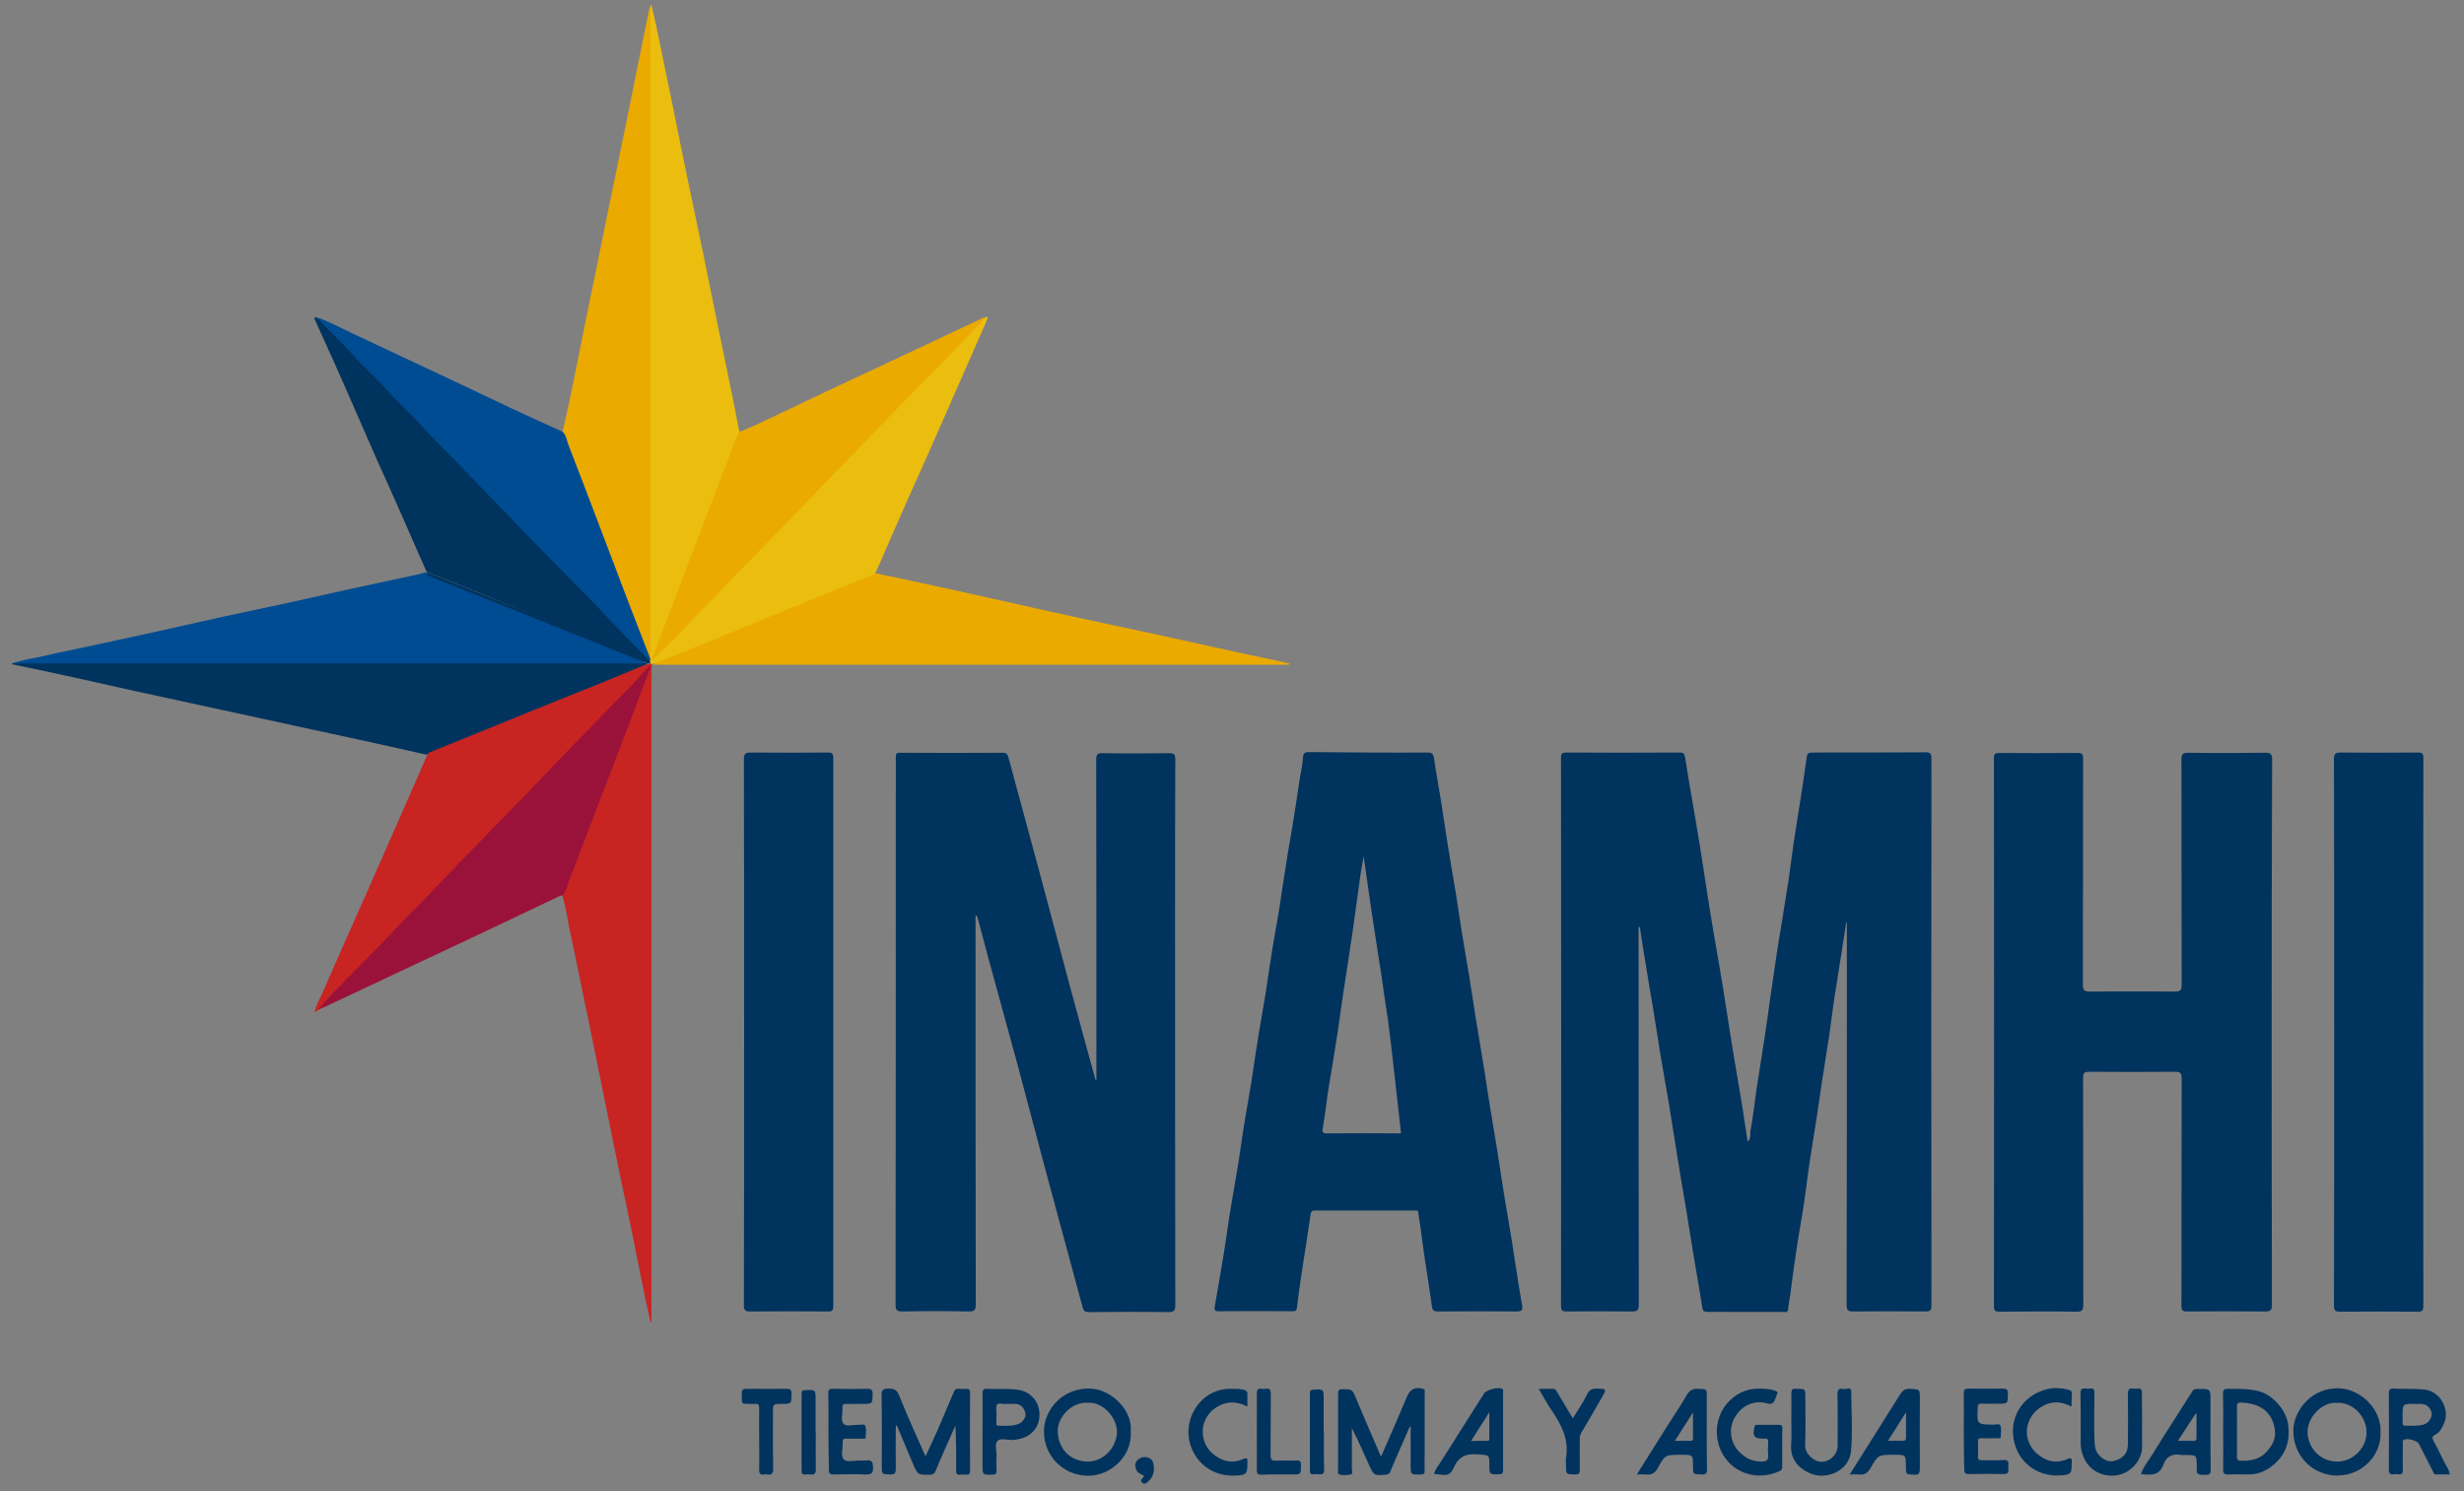 <?xml version="1.0" encoding="UTF-8"?>
<!-- Generator: Adobe Illustrator 25.0.0, SVG Export Plug-In . SVG Version: 6.00 Build 0)  -->
<svg xmlns="http://www.w3.org/2000/svg" xmlns:xlink="http://www.w3.org/1999/xlink" version="1.1" id="Capa_1" x="0px" y="0px" viewBox="0 0 1127.5 682.4" style="enable-background:new 0 0 1127.5 682.4;" xml:space="preserve">
<rect x="0" y="0" width="1127.5" height="682.4" fill="#808080" stroke="none"/>
<style type="text/css">
	.st0{fill:#009FB5;}
	.st1{clip-path:url(#SVGID_2_);fill:#00335D;}
	.st2{clip-path:url(#SVGID_2_);fill:#EABD0F;}
	.st3{clip-path:url(#SVGID_2_);fill:#C72422;}
	.st4{clip-path:url(#SVGID_2_);fill:#EAAA00;}
	.st5{clip-path:url(#SVGID_2_);fill:#004C93;}
	.st6{clip-path:url(#SVGID_2_);fill:#9A123A;}
	.st7{clip-path:url(#SVGID_2_);fill:#FFFFFF;}
	.st8{clip-path:url(#SVGID_4_);fill:#FFFFFF;}
	.st9{clip-path:url(#SVGID_4_);fill:#EABD0F;}
	.st10{clip-path:url(#SVGID_4_);fill:#C72422;}
	.st11{clip-path:url(#SVGID_4_);fill:#EAAA00;}
	.st12{clip-path:url(#SVGID_4_);fill:#00335D;}
	.st13{clip-path:url(#SVGID_4_);fill:#004C93;}
	.st14{clip-path:url(#SVGID_4_);fill:#9A123A;}
</style>
<g>
	<defs>
		<rect id="SVGID_1_" x="-145.3" y="-135.8" width="1479.8" height="867.2"></rect>
	</defs>
	<clipPath id="SVGID_2_">
		<use xlink:href="#SVGID_1_" style="overflow:visible;"></use>
	</clipPath>
	<path class="st1" d="M749.8,424.3v2.9c0,56.6,0,113.3,0.1,169.9c0,2.6-0.7,3.1-3.2,3.1c-10-0.1-20-0.1-29.9,0c-2,0-2.5-0.5-2.5-2.5   c0.1-83.6,0.1-167.3,0-250.9c0-2.1,0.7-2.4,2.5-2.4c17.2,0.1,34.4,0.1,51.6,0c1.8,0,2.3,0.2,2.7,2.3c1.9,12.4,4.2,24.7,6.2,37.1   c1.9,11.4,3.5,22.9,5.4,34.4c1.8,11.3,3.9,22.5,5.7,33.7c1.5,9.1,2.8,18.3,4.3,27.4c1.5,9.1,3.1,18.2,4.6,27.4   c0.8,5.2,1.6,10.4,2.4,15.8c1.7-1.4,1-3.4,1.3-5c1.2-6.4,1.9-12.9,2.8-19.3c1.1-7.4,2.4-14.8,3.5-22.3c1-6.5,1.9-13,2.8-19.5   c0.9-6.2,1.8-12.3,2.7-18.5c0.8-5.4,1.7-10.8,2.6-16.1c1-6.5,2.1-13,3.1-19.5c0.8-5.4,1.4-10.8,2.2-16.2c1.1-7.4,2.4-14.9,3.5-22.3   c0.8-5.2,1.6-10.5,2.3-15.7c0.5-3.7,0.4-3.7,4-3.7c16.9,0,33.7,0,50.6-0.1c2.2,0,2.7,0.6,2.7,2.8c-0.1,83.5-0.1,166.9,0,250.4   c0,2.3-0.7,2.7-2.8,2.7c-11-0.1-22.1-0.1-33.1,0c-2.4,0-2.9-0.7-2.9-2.9c0.1-57.4,0.1-114.7,0.1-172v-3.1c-0.1,0-0.2,0-0.3,0   c-0.8,5.2-1.6,10.3-2.4,15.5c-1,6.5-2.1,13-3.1,19.5c-0.8,5.4-1.4,10.8-2.2,16.2c-1.1,7.4-2.4,14.9-3.5,22.3   c-0.8,5.2-1.5,10.5-2.3,15.7c-1,6.5-2.1,13-3.1,19.5c-1,6.5-1.7,13.1-2.7,19.6c-1.1,7.4-2.5,14.8-3.6,22.3c-1,6.5-1.8,13-2.7,19.6   c-0.3,2.3-0.8,4.6-1,6.9c-0.2,1.7-1.4,1.1-2.2,1.1c-7.9,0-15.7,0-23.6,0c-3.7,0-7.4-0.1-11.1,0c-1.6,0-2.2-0.5-2.4-2.2   c-1.2-8-2.7-16-4-24c-1.1-6.8-2.2-13.7-3.3-20.5c-1.4-8.2-2.8-16.4-4.1-24.6c-1.3-7.9-2.5-15.9-3.8-23.8   c-1.3-7.9-2.8-15.8-4.1-23.8c-1.1-6.9-2.2-13.8-3.3-20.8c-1.2-7-2.4-14-3.5-21c-0.9-5.1-1.6-10.2-2.4-15.3   C750.1,424.2,750,424.2,749.8,424.3"></path>
	<path class="st1" d="M446.4,418.9v2.8c0,58.4,0,116.8,0.1,175.2c0,2.7-0.6,3.3-3.3,3.3c-10.1-0.2-20.1-0.2-30.2,0   c-2.5,0-3.2-0.5-3.2-3.1c0.1-77.3,0.1-154.6,0.1-231.8c0-6.3,0.1-12.5,0-18.8c0-1.7,0.5-2.1,2.1-2c15.6,0.1,31.2,0.1,46.9,0   c1.5,0,2.1,0.6,2.5,2c4.5,16.7,9.1,33.4,13.6,50.2c4.7,17.5,9.3,35,14,52.5c3.9,14.6,8,29.3,12,43.9c0.1,0.5,0.2,1,0.7,1.5v-2.6   c0-48.1,0-96.2-0.1-144.2c0-2.6,0.6-3.2,3.2-3.1c10.1,0.2,20.1,0.1,30.2,0c2.2,0,2.8,0.5,2.8,2.7c-0.1,23.7-0.1,47.5-0.1,71.2   c0,59.5,0,119.1,0.1,178.6c0,2.7-0.7,3.3-3.3,3.3c-12.1-0.2-24.2-0.1-36.3,0c-1.8,0-2.4-0.7-2.8-2.2c-5.6-20.7-11.2-41.4-16.8-62.1   c-4.5-16.8-8.9-33.7-13.4-50.5c-4.3-15.8-8.7-31.6-13-47.4c-1.5-5.7-3-11.3-4.5-17c-0.2-0.7-0.5-1.4-0.7-2.1   C446.6,418.9,446.5,418.9,446.4,418.9"></path>
	<path class="st1" d="M1039.5,472.5c0,41.5,0,83.1,0.1,124.7c0,2.5-0.7,3-3.1,3c-11.9-0.1-23.8-0.1-35.7,0c-2.1,0-2.6-0.5-2.6-2.6   c0.1-34.7,0-69.3,0.1-104c0-2.3-0.5-3.1-3-3.1c-13.1,0.1-26.3,0.1-39.4,0c-2.3,0-2.7,0.7-2.7,2.8c0.1,34.6,0,69.2,0.1,103.8   c0,2.6-0.6,3.2-3.2,3.2c-11.7-0.2-23.5-0.1-35.2,0c-1.9,0-2.5-0.4-2.5-2.4c0.1-83.6,0.1-167.3,0-250.9c0-2.1,0.6-2.4,2.5-2.4   c11.9,0.1,23.8,0.1,35.7,0c2.1,0,2.6,0.5,2.6,2.6c-0.1,34.5,0,69-0.1,103.5c0,2.3,0.5,3.1,3,3.1c13.1-0.1,26.1-0.1,39.2,0   c2.5,0,3-0.8,3-3.1c-0.1-34.3,0-68.6-0.1-103c0-2.6,0.6-3.2,3.2-3.2c11.7,0.2,23.5,0.1,35.2,0c2.3,0,3.1,0.5,3.1,3   C1039.5,389.1,1039.5,430.8,1039.5,472.5"></path>
	<path class="st2" d="M297.6,3.5c0-0.4,0-0.7,0.1-1.1c0.1,0,0.3-0.1,0.4-0.1c0.7,3.2,1.5,6.4,2.2,9.6c2.6,12.6,5.2,25.2,7.8,37.8   c2.2,10.9,4.3,21.7,6.6,32.5c2.2,10.7,4.5,21.3,6.7,32c2.2,10.8,4.4,21.7,6.6,32.5c2.2,10.7,4.4,21.3,6.6,32   c1.2,5.8,2.3,11.5,3.4,17.3c0.1,0.6,0.3,1.2,0.6,1.7c0,2.5-1.4,4.5-2.2,6.7c-12.2,32-24.4,64.1-36.7,96.1   c9.8-9.4,19-19.4,28.5-29.1c10.9-11.1,21.7-22.4,32.6-33.6c10.5-10.9,21.1-21.8,31.6-32.7c10.8-11.2,21.7-22.2,32.3-33.5   c7.4-7.7,15.1-15.1,22.2-23.1c1.1-1.3,2.4-2.3,3.9-3.2c1.5-0.9,1.2,0.1,0.9,0.9c-1.1,2.7-2.3,5.4-3.5,8.1   c-6.4,14.6-12.8,29.2-19.2,43.7c-4.3,9.8-8.7,19.6-13.1,29.4c-4.9,11.1-9.8,22.2-14.6,33.3c-0.2,0.5-0.4,0.9-0.7,1.4   c0,1.7-1.6,1.7-2.6,2.1c-12.3,5.1-24.7,10-37,15c-18.5,7.6-37.1,15-55.6,22.6c-2.1,0.9-4.3,1.6-6.5,2c-0.1,0.1-0.3,0.1-0.5,0.1   c-0.4,0-0.7-0.3-0.9-0.6c-0.1-0.2-0.2-0.5-0.3-0.8c-0.1-0.3-0.1-0.6-0.1-0.9c0-0.5,0-0.9,0-1.4c-0.3-96-0.1-192.1-0.1-288.1   C296.7,9.4,297.1,6.4,297.6,3.5"></path>
	<path class="st3" d="M297.5,303.6c0.2,0.2,0.4,0.4,0.7,0.6c0,1.1-0.1,2.1-0.1,3.2c0,98.3,0,196.5,0,294.8v2.9   c-0.1,0-0.3,0.1-0.4,0.1c-0.7-3.3-1.5-6.6-2.2-9.9c-1.9-9.1-3.7-18.2-5.5-27.3c-2-9.9-4.1-19.8-6.2-29.7c-1.9-9-3.7-18-5.5-27   c-2-10-4.1-20-6.1-30c-1.8-9.1-3.7-18.2-5.6-27.2c-2-9.8-4-19.7-6.1-29.5c-1-4.8-1.6-9.8-3.1-14.5c0.1-2.3,1.3-4.2,2.1-6.2   c11.2-29.2,22.3-58.5,33.5-87.7c1.2-3.1,2.3-6.3,3.5-9.4c-5.8,7.1-13,12.8-18.9,19.7c-0.4,0.5-0.8,0.9-1.2,1.4   c-9.4,9.1-18.2,18.7-27.4,28c-11.1,11.3-22.1,22.8-33.1,34.2c-9.5,9.9-19.1,19.8-28.7,29.7c-11.8,12.2-23.4,24.4-35.4,36.4   c-2,2.1-3.7,4.5-6.2,6.1c-0.5,0.3-1,0.6-1.7,1c0.8-3.5,2.5-6.3,3.8-9.3c6.2-14.2,12.5-28.3,18.8-42.5c6-13.5,11.9-27.1,17.9-40.6   c3.7-8.4,7.3-16.8,11-25.1c0.1-1.9,1.8-2,3-2.4c13.8-5.6,27.6-11.2,41.4-16.8c18.3-7.4,36.6-14.8,54.9-22.3   c0.6-0.2,1.2-0.4,1.8-0.6C296.8,303.3,297.2,303.3,297.5,303.6"></path>
	<path class="st1" d="M340.5,472.1c0-41.5,0-83.1-0.1-124.6c0-2.6,0.7-3.1,3.2-3.1c11.7,0.1,23.5,0.1,35.2,0c2,0,2.5,0.5,2.5,2.5   c0,83.6,0,167.3,0,250.9c0,2-0.6,2.5-2.5,2.4c-11.8-0.1-23.7-0.1-35.5,0c-2.3,0-2.9-0.5-2.9-2.9   C340.5,555.6,340.5,513.9,340.5,472.1"></path>
	<path class="st1" d="M1068.1,472.1c0-41.5,0-83.1-0.1-124.6c0-2.6,0.7-3.1,3.2-3.1c11.7,0.1,23.5,0.1,35.2,0c2,0,2.5,0.5,2.5,2.5   c-0.1,83.6-0.1,167.3,0,250.9c0,2-0.6,2.5-2.5,2.5c-11.8-0.1-23.7-0.1-35.5,0c-2.3,0-2.9-0.5-2.9-2.9   C1068.1,555.6,1068.1,513.9,1068.1,472.1"></path>
	<path class="st4" d="M298.7,304.1c13.2-5.4,26.4-10.8,39.7-16.2c17.9-7.3,35.9-14.6,53.9-22c2.7-1.1,5.7-1.8,8.1-3.6   c6,1.2,12,2.5,17.9,3.8c11.3,2.4,22.6,4.9,33.8,7.4c17.5,3.9,34.9,7.9,52.5,11.6c17,3.6,34,7.3,51,11.1c10.7,2.4,21.4,4.6,32.1,6.9   c0.8,0.2,1.6,0.4,2.5,0.7c-0.6,0.7-1.3,0.4-1.9,0.4c-95.8,0-191.6,0-287.5,0C300.1,304.2,299.4,304.1,298.7,304.1"></path>
	<path class="st1" d="M296.5,303.7c-17.3,7.3-34.7,14.2-52.1,21.2c-16,6.5-32,13.1-48,19.5c-0.4,0.2-0.8,0.7-1.1,1   c-7.9-1.8-15.8-3.5-23.8-5.3c-6.9-1.5-13.7-3-20.6-4.5c-10.3-2.2-20.6-4.4-30.9-6.7c-7.5-1.6-15-3.3-22.6-4.9   c-12-2.6-23.9-5.2-35.9-7.8c-9.1-2-18.2-4.1-27.3-6.1c-9.5-2.1-19.1-4.1-28.6-6.1c-0.1,0-0.2-0.1-0.2-0.1c0-0.1,0.1-0.2,0.2-0.3   c3.3-0.6,6.6-0.9,10-0.9c91.3,0,182.6,0,273.9,0c2,0,4,0,6.1,0.3C296,303.3,296.3,303.5,296.5,303.7"></path>
	<path class="st5" d="M296,303.6c-0.8,0-1.6,0-2.4,0H5.7c5-1.8,10.2-2.4,15.4-3.6c7.7-1.8,15.4-3.3,23.1-5   c10.4-2.2,20.8-4.5,31.2-6.8c9.1-2,18.2-4.1,27.3-6.1c10.3-2.2,20.6-4.4,30.9-6.6c8.2-1.8,16.4-3.7,24.6-5.5   c11.1-2.4,22.3-4.8,33.4-7.2c1.2-0.3,2.5-0.7,3.7-1c0.1,0,0.3,0,0.4,0c25.1,10.3,50.3,20.4,75.5,30.7c7.6,3.1,15.3,5.9,22.8,9.3   C294.9,302.2,296,302.3,296,303.6"></path>
	<path class="st4" d="M297.6,3.5c0,99.4,0,198.8,0,298.1c-1.3-0.1-1.3-1.3-1.6-2.1c-9.9-25.8-19.7-51.7-29.6-77.5   c-2.5-6.7-5.1-13.3-7.6-20c-0.5-1.4-1.3-2.7-1.4-4.3c1.1-4.8,2.2-9.5,3.2-14.3c2.1-10,4.1-20.1,6.1-30.1c2-10,4-19.9,6.1-29.9   c2-9.7,3.9-19.4,5.9-29.1c2.1-10,4.2-20,6.2-30.1c2.1-10,4.1-20.1,6.1-30.1c2-10,4.1-20.1,6.1-30.1C297.2,3.8,297.4,3.6,297.6,3.5"></path>
	<path class="st1" d="M297.5,302.6c0,0.2,0,0.4,0,0.6c-2.8,0-4.9-1.7-7.3-2.6c-17.6-7-35.1-14.2-52.6-21.3   c-13.4-5.4-26.8-10.9-40.2-16.3c-0.7-0.3-1.4-0.7-2.1-1.2l0,0.1c-4.6-10.5-9.3-21.1-13.9-31.6c-2.9-6.6-5.9-13.1-8.8-19.6   c-5-11.4-10-22.9-15-34.3c-3.5-8-7.2-16.1-10.8-24.1c-0.9-2-1.8-3.9-2.6-5.8c-0.3-0.7-0.8-1.7,0.8-1.1c5.4,4.4,10.2,9.5,14.9,14.6   c0.5,0.5,0.9,1.1,1.4,1.6c9.2,8.9,17.8,18.3,26.8,27.4c11.9,12.1,23.7,24.4,35.5,36.6c4.8,5,9.7,9.8,14.4,14.8   c11.3,12,22.9,23.7,34.3,35.5c4.9,5.1,10,9.9,14.7,15.2C290.5,294.9,294.5,298.3,297.5,302.6"></path>
	<path class="st6" d="M145.6,462c2.1-2.4,4.1-4.8,6.3-7.1c9.7-9.9,19.5-19.6,29-29.7c5.1-5.5,10.5-10.6,15.7-16.1   c10.5-11.2,21.4-22.1,32.1-33.3c5.2-5.4,10.6-10.6,15.7-16.1c10.5-11.2,21.3-22,31.9-33.1c5.2-5.5,10.7-10.7,15.9-16.3   c1.7-1.8,3.1-4,5.9-5.9c-1.8,4.8-3.4,9-5,13.1c-5,13.2-10,26.4-15.1,39.6c-5.8,15.2-11.6,30.3-17.4,45.5c-0.9,2.4-1.5,5.1-3.1,7.2   c-0.9,0-1.7,0.4-2.5,0.8c-11,5.2-22,10.5-33,15.7c-11.6,5.5-23.3,10.9-34.9,16.4c-12,5.6-23.9,11.3-35.9,16.9   C149.3,460.6,147.4,461.3,145.6,462"></path>
	<path class="st5" d="M297.5,302.6c-8.4-8.4-16.7-16.9-24.8-25.6c-0.2-0.3-0.5-0.5-0.7-0.8c-9.8-10-19.8-19.9-29.5-30   c-11-11.5-22.2-22.9-33.2-34.4c-5.3-5.5-10.9-10.8-16-16.5c-5.4-6.1-11.5-11.4-16.9-17.5c-4.8-5.4-10.3-10.1-15.1-15.6   c-5.2-5.9-11.2-11-16.2-17c5.7,2.1,10.9,4.9,16.4,7.5c15.8,7.4,31.7,14.9,47.5,22.3c8.5,4,16.9,8,25.3,12   c7.7,3.6,15.4,7.1,23.1,10.6c1.7,1.5,1.9,3.8,2.6,5.7c5.1,13,10,26.1,15,39.2c4.5,11.9,9.1,23.9,13.6,35.8c3,7.7,6,15.5,9,23.2   C297.5,301.9,297.5,302.3,297.5,302.6"></path>
	<path class="st4" d="M450.6,145.5c-2.9,3.5-6.1,6.5-9.2,9.8c-8.5,9.1-17.4,17.7-26,26.7c-6.5,6.8-13.3,13.3-19.7,20.3   c-5.1,5.5-10.5,10.6-15.7,16.1c-10.6,11.4-21.7,22.4-32.5,33.6c-5.2,5.4-10.7,10.5-15.6,16.1c-5.5,6.2-11.8,11.6-17.3,17.8   c-5.1,5.8-10.8,10.8-16.4,16.2c1.5-3.9,2.9-7.8,4.4-11.8c6.1-15.9,12.1-31.8,18.2-47.7c5.5-14.3,10.9-28.5,16.4-42.8   c0.3-0.7,0.7-1.4,1.1-2.1c2.4-1,4.9-2,7.3-3.1c10.7-5,21.4-10.2,32-15.2c12.2-5.7,24.4-11.4,36.5-17.1   c11.5-5.4,23.1-10.9,34.6-16.3C449.4,145.7,449.9,145.1,450.6,145.5"></path>
	<path class="st1" d="M626,344.4c9.1,0,18.2,0.1,27.3,0c2,0,2.6,0.7,2.9,2.7c1,7.2,2.4,14.3,3.5,21.5c1,6.1,1.8,12.2,2.8,18.2   c1.1,7.2,2.4,14.3,3.6,21.5c1,6.1,1.8,12.2,2.8,18.2c1.2,7.2,2.4,14.3,3.6,21.5c1,6,1.8,12,2.8,18c1.2,7.3,2.4,14.5,3.6,21.8   c1,6,1.8,12,2.8,18c1.2,7.2,2.4,14.5,3.6,21.7c1.1,7.1,2.1,14.2,3.3,21.3c1,6.1,2.1,12.3,3.1,18.4c1.1,7.1,2.2,14.2,3.3,21.3   c0.5,3,1,6,1.5,8.9c0.3,1.8,0.1,2.8-2.3,2.8c-12.1-0.1-24.2-0.1-36.3,0c-2,0-2.5-0.8-2.7-2.6c-0.9-6.7-2-13.3-3-20   c-0.8-5.3-1.5-10.6-2.2-16c-0.3-2.2-0.8-4.4-1-6.7c-0.1-1.1-0.9-0.9-1.6-0.9c-15.3,0-30.5,0-45.8,0c-1.4,0-1.7,0.6-1.9,1.9   c-1.1,7.9-2.4,15.7-3.6,23.6c-0.9,6.3-1.9,12.5-2.6,18.8c-0.2,1.3-0.4,1.8-1.8,1.8c-11.4-0.1-22.8-0.1-34.2,0   c-1.4,0-1.9-0.5-1.7-1.8c1.4-8,2.8-16,4.1-24c1.2-7.2,2.1-14.4,3.3-21.6c1-6.1,2.1-12.1,3.1-18.2c1.2-7.2,2.1-14.4,3.3-21.6   c1-6.1,2.1-12.1,3.1-18.2c1.1-7.2,2.1-14.4,3.3-21.6c1-6.1,2.1-12.1,3.1-18.2c1.1-7.2,2.1-14.4,3.3-21.6c1-6.1,2.1-12.1,3.1-18.1   c1.1-7.2,2.1-14.4,3.3-21.6c0.9-6,2.1-11.9,3-17.9c1-6.1,1.9-12.1,2.8-18.2c0.5-3.8,1.5-7.5,1.7-11.3c0.1-1.4,0.9-2.1,2.6-2    M635.1,466.5c-0.6-3.7-1.2-7.5-1.7-11.2c-0.8-6-1.7-12-2.7-18c-0.5-3.5-1.1-7-1.6-10.5c-1-6.2-1.9-12.5-2.8-18.8   c-0.8-5.3-1.5-10.6-2.3-16.1c-0.2,1-1.5,8.2-1.8,10.9c-1.1,7.7-2.1,15.5-3.2,23.2c-1,6.9-2.1,13.7-3.1,20.5   c-1,6.3-1.9,12.5-2.8,18.8c-1,7.8-2.4,15.6-3.6,23.3c-0.8,5.4-1.9,10.7-2.5,16.1c-0.5,3.9-1.1,7.7-1.7,11.6   c-0.2,1.2-0.4,2.4,1.7,2.4c11.4-0.1,22.8-0.1,34.1,0C641.1,518.6,635.9,471.6,635.1,466.5"></path>
	<path class="st7" d="M195.3,261.8c7.9,3.2,15.8,6.3,23.7,9.5c10,4,19.9,8.1,29.8,12.2c10.1,4.1,20.2,8.1,30.4,12.2   c6.1,2.4,12.2,4.9,18.2,7.4c0,0.1,0,0.3,0.1,0.4c-0.3,0.1-0.7,0.1-1,0.2c-0.2-0.1-0.3-0.1-0.5-0.1c-5-2.8-10.5-4.5-15.7-6.7   c-10.1-4.3-20.3-8.2-30.4-12.3c-16.3-6.5-32.6-13-48.8-19.7C199.1,264.1,196.7,263.8,195.3,261.8"></path>
	<path class="st1" d="M409.9,652.4c0,6.6-0.1,13.1,0,19.7c0,1.9-0.3,2.8-2.5,2.7c-3.9-0.2-3.9,0-3.9-3.9c0-10.8,0.1-21.5-0.1-32.3   c0-2.3,0.5-3.1,3-3.1c2.7,0,4,0.5,5.1,3.3c3.7,9.2,7.8,18.3,12,27.7c1.8-4,3.7-7.8,5.4-11.7c2.5-5.9,5-11.8,7.5-17.6   c0.4-1.1,1-1.8,2.3-1.6c1,0.1,2.1,0.1,3.2,0c1.4-0.1,2,0.3,2,1.9c-0.1,11.8-0.1,23.6,0,35.5c0,1.6-0.5,2-2,1.9   c-0.7-0.1-1.4-0.1-2.1,0c-1.9,0.3-2.4-0.5-2.3-2.3c0.1-6.7,0-13.4-0.3-20.2c-1.6,3.7-3.3,7.3-4.9,11c-1.5,3.3-2.9,6.7-4.3,10   c-0.4,1.1-1.1,1.5-2.4,1.5c-5.7,0.1-5.7,0.1-8-5.4c-2.4-5.7-4.8-11.4-7.2-17.1C410.1,652.4,410,652.4,409.9,652.4"></path>
	<path class="st1" d="M632,666.5c4.1-9.4,8.1-18.4,11.9-27.5c1.4-3.2,3.8-4.5,7.2-3.4c1.3,0.4,0.8,1.4,0.8,2.2c0,9.4,0,18.9,0,28.3   c0,2.3-0.1,4.6,0,6.9c0.1,1.4-0.4,1.8-1.8,1.8c-4.6,0.1-4.6,0.2-4.6-4.5V653c-0.1,0-0.3-0.1-0.4-0.1c-2.1,4.9-4.3,9.7-6.4,14.6   c-0.9,2-1.7,4-2.5,6c-0.4,0.9-0.9,1.3-2,1.4c-5.4,0.4-5.5,0.5-7.7-4.4c-2.6-5.6-5-11.4-7.9-16.9c0,6.2,0,12.4,0,18.6   c0,0.9,0.6,2.3-0.5,2.6c-1.8,0.4-3.7,0.5-5.5-0.1c-0.6-0.2-0.3-1.1-0.3-1.7c0-11.7,0-23.5,0-35.2c0-1.7,0.5-2.1,2.1-2   c4.4,0,4.4,0,6.2,4.4c3.5,8.3,7.1,16.7,10.7,25C631.3,665.3,631.5,665.7,632,666.5"></path>
	<path class="st1" d="M815.5,662.5c0,3,0,6,0,9c0,1-0.3,1.4-1.3,1.8c-11.9,5.5-25.3-0.8-28.1-13.5c-2.9-13.3,7.1-24.5,18.8-24.3   c2.4,0.1,4.8,0.1,7.2,0.9c1.3,0.5,1.6,0.8,0.9,2c-0.2,0.4-0.3,1-0.5,1.5c-0.8,2-1.3,3.1-4.3,2.3c-5.3-1.5-11.2,0.8-14.5,6.7   c-2.8,5-1.9,11.3,2,15.4c2.9,3,6.2,4.6,10.4,4.6c1.9,0,3.3-0.5,3-3c-0.2-1.9-0.1-3.9,0-5.8c0.1-1.4-0.5-1.9-1.8-1.7   c-0.2,0-0.4,0-0.5,0c-4.1,0-4.9-1.1-4-5.3c0.2-1,0.8-1,1.5-1c3.3,0,6.5,0,9.8,0c1.2,0,1.5,0.5,1.5,1.6   C815.5,656.5,815.5,659.5,815.5,662.5"></path>
	<path class="st1" d="M980.2,650.4c0,3.7-0.1,7.4,0,11.1c0.3,6.4-4.7,11.7-9.6,13.2c-6.3,1.9-13.1-0.5-16.3-6.1   c-1.4-2.5-2.2-5.2-2.2-8.2c0-7.5,0.1-15-0.1-22.5c0-2.1,0.6-2.7,2.5-2.4c0.5,0.1,1.1,0.1,1.6,0c1.9-0.3,2.4,0.4,2.3,2.3   c-0.1,7-0.2,13.9,0,20.9c0.1,2.7,0.2,5.5,2.5,7.7c2.6,2.4,4.9,3,8,1.7c3.2-1.3,4.8-3.7,4.8-7c0.1-7.7,0.1-15.3,0-23   c0-2.1,0.5-2.9,2.6-2.6c0.5,0.1,1.1,0.1,1.6,0c1.7-0.2,2.3,0.3,2.2,2.1C980.1,641.9,980.2,646.2,980.2,650.4"></path>
	<path class="st1" d="M819.7,650.5c0-4.2,0.1-8.5,0-12.7c0-1.7,0.4-2.5,2.2-2.2c0.1,0,0.2,0,0.3,0c3.9,0,3.9,0,3.9,3.8   c0,7.3,0.2,14.7-0.1,22c-0.1,4.1,4.2,7.6,7.5,7.6c4,0,7.4-3.4,7.4-7.5c0-7.8,0.1-15.5-0.1-23.3c0-2.2,0.7-3,2.6-2.5   c1.3,0.3,3.7-1.4,3.7,1.3c0.1,9.1,0.7,18.2-0.1,27.2c-0.8,8.7-11,13.5-18.9,10c-5.5-2.5-8.9-6.6-8.5-13.1   C819.9,657.6,819.7,654,819.7,650.5"></path>
	<path class="st1" d="M898.6,655.2c0-5.8,0.1-11.6,0-17.5c0-1.8,0.5-2.2,2.2-2.2c5.2,0.1,10.4,0.1,15.6,0c1.8,0,2.4,0.4,2.4,2.3   c-0.1,4.6,0,4.6-4.5,4.6c-2.6,0-5.1,0.1-7.7,0c-1.3,0-1.6,0.4-1.6,1.7c-0.4,7.9-0.4,7.8,7.3,7.9c1.1,0,2.8-0.6,3.1,0.5   c0.5,1.6,0.2,3.5,0.1,5.2c-0.1,0.8-1,0.5-1.5,0.5c-2.5,0-4.9,0.1-7.4,0c-1.1,0-1.6,0.3-1.5,1.5c0.1,2.3,0.1,4.6,0,6.9   c-0.1,1.5,0.6,1.7,1.9,1.7c3.3-0.1,6.5,0.1,9.8-0.1c1.8-0.1,2.4,0.5,2.2,2.2c-0.1,0.6-0.1,1.2,0,1.8c0.3,1.8-0.4,2.4-2.3,2.4   c-5.2-0.1-10.4-0.1-15.6,0c-2,0.1-2.3-0.7-2.3-2.4C898.7,666.7,898.6,660.9,898.6,655.2"></path>
	<path class="st1" d="M379.1,655.2c0-5.7,0.1-11.5-0.1-17.2c-0.1-2.1,0.6-2.5,2.5-2.4c5.1,0.1,10.2,0.1,15.4,0   c1.9,0,2.4,0.5,2.4,2.3c-0.1,4.6,0,4.6-4.6,4.6c-2.4,0-4.8,0.1-7.1,0c-1.5-0.1-2.3,0.2-2.1,2c0.2,2.4-1,5.6,0.5,7.1   c1.4,1.5,4.5,0.3,6.9,0.5c1.1,0.1,2.7-0.7,3.1,0.6c0.5,1.6,0.2,3.5,0.1,5.2c-0.1,0.8-1,0.5-1.6,0.5c-2.4,0-4.8,0.1-7.1,0   c-1.4-0.1-1.9,0.4-1.8,1.8c0.2,2.7-1.1,6.2,0.6,7.8c1.3,1.3,4.8,0.4,7.4,0.4c1,0,2,0.1,2.9,0c2.5-0.4,2.9,0.8,3,3   c0.1,2.8-0.7,3.5-3.5,3.4c-4.8-0.2-9.7-0.1-14.5,0c-1.7,0-2.3-0.4-2.2-2.2C379.2,666.8,379.1,661,379.1,655.2"></path>
	<path class="st1" d="M947.9,643.7c-4.9-2.5-9.4-2.6-13.7,0.1c-8.2,4.9-9.3,16.1-1.2,22.2c4.2,3.2,8.6,3.8,13.4,1.6   c1.1-0.5,1.7-0.2,1.6,1c0,0.4,0,0.9,0,1.3c0,4.4-0.4,5-4.8,5.3c-9.8,0.8-18.4-4.7-21.2-14.1c-3.4-11.4,3-22.6,15-25.4   c3-0.7,6.3-0.5,9.4,0.3c1.4,0.3,1.7,0.9,1.7,2.2C947.9,639.9,947.9,641.6,947.9,643.7"></path>
	<path class="st1" d="M570.8,643.7c-4.9-2.5-9.4-2.5-13.8,0.1c-8.3,4.9-9,16.4-1.2,22.2c4.2,3.1,8.6,3.8,13.4,1.6   c1.1-0.5,1.7-0.2,1.6,1c0,0.4,0,0.7,0,1.1c0,4.8-0.5,5.4-5.4,5.6c-8.9,0.4-16.4-3.9-19.9-12c-5.6-12.7,3.5-27.7,17.4-27.7   c2,0,4-0.1,6,0.4c1.7,0.4,2,1.1,1.9,2.5C570.8,640.1,570.8,641.6,570.8,643.7"></path>
	<path class="st1" d="M704.1,635.6c2.4,0,4.5,0,6.6,0c1,0,1.3,0.6,1.7,1.3c2.3,4,4.8,7.9,7.3,12.2c2.3-3.8,4.8-7.3,6.6-11.1   c1.1-2.2,2.4-2.5,4.5-2.5c4.3,0.1,4.4,0.1,2.4,3.7c-3.1,5.5-6.3,10.9-9.5,16.3c-0.5,0.9-0.8,1.7-0.8,2.7c0,4.8-0.1,9.5,0,14.3   c0,1.7-0.3,2.3-2.1,2.3c-4.2-0.1-4.2,0-4.2-4.1c0-1.2-0.2-2.5,0-3.7c1.4-8.1-2-14.7-6.3-21.1C708.1,642.7,706.3,639.3,704.1,635.6"></path>
	<path class="st1" d="M347.4,658.5c0-4.7-0.1-9.3,0-14c0-1.7-0.5-2.2-2.1-2c-0.8,0.1-1.6,0-2.4,0c-3.5,0-3.5,0-3.5-3.5   c0-3.4,0-3.4,3.5-3.4c5.6,0,11.3,0.1,16.9,0c1.8,0,2.4,0.4,2.4,2.3c-0.1,4.6,0,4.6-4.5,4.6c-4,0-4,0-4,4c0,8.5-0.1,17.1,0.1,25.6   c0,2.3-0.7,3-2.8,2.7c-0.4-0.1-0.9-0.1-1.3,0c-1.8,0.3-2.4-0.4-2.3-2.3C347.5,667.8,347.4,663.1,347.4,658.5"></path>
	<path class="st1" d="M575.1,655.1c0-5.7,0.1-11.5,0-17.2c0-1.9,0.5-2.6,2.3-2.3c0.5,0.1,1.1,0.1,1.6,0c1.9-0.3,2.5,0.3,2.5,2.4   c-0.1,9.3,0,18.5-0.1,27.8c0,2.3,0.6,2.8,2.8,2.7c3-0.2,6,0.1,9-0.1c1.7-0.1,2.1,0.4,2.1,2.1c0,4.3,0.1,4.3-4.3,4.3   c-4.5,0-9-0.1-13.5,0.1c-2.1,0.1-2.5-0.6-2.4-2.5C575.2,666.6,575.1,660.8,575.1,655.1"></path>
	<path class="st1" d="M373.3,655.6c0,5.6-0.1,11.3,0,16.9c0,1.9-0.6,2.5-2.4,2.3c-0.8-0.1-1.6-0.1-2.4,0c-1.3,0.1-1.7-0.4-1.7-1.6   c0-11.8,0-23.6,0-35.4c0-1.3,0.5-1.6,1.7-1.6c4.7-0.2,4.7-0.2,4.7,4.4V655.6z"></path>
	<path class="st1" d="M605.8,655.4c0,5.6-0.1,11.3,0.1,16.9c0.1,2-0.5,2.7-2.5,2.4c-0.8-0.1-1.6-0.1-2.4,0c-1.1,0.1-1.6-0.3-1.6-1.5   c0-11.9,0-23.8,0-35.7c0-1.2,0.4-1.4,1.5-1.5c4.8-0.3,4.8-0.4,4.8,4.5V655.4z"></path>
	<path class="st1" d="M523.6,675.5c-1.4-0.9-2.9-1.2-3.6-2.7c-1.1-2.5-0.4-4.5,2-5.6c2.3-1,5.2,0,5.7,2.4c0.7,2.9,0.4,5.8-1.9,8   c-0.8,0.8-1.8,2.1-3.1,1C521.3,677.4,523,676.5,523.6,675.5"></path>
	<path class="st1" d="M517.4,655.3c0.8,10.7-8.9,20.2-19.7,20.1c-11.1-0.2-20-8.9-20-20.4c0-9.8,8.6-20.1,21.5-19.5   C507.8,635.8,518.4,644.8,517.4,655.3 M484,655.2c0.3,8,5.8,13.5,13.5,13.7c7.4,0.2,13.4-6.5,13.6-13.3c0.2-7.3-7.1-14.2-13.2-13.6   C490.5,641.4,483.8,648.5,484,655.2"></path>
	<path class="st1" d="M1089.3,655.5c0.4,10.9-8.8,19.8-19.8,19.8c-11.1,0-20.2-8.9-20.1-20.7c0.1-8.7,8.1-20,21.6-19.2   C1080.4,636.1,1089.8,644.9,1089.3,655.5 M1055.9,655.4c0.1,6.9,5.5,13.4,13.4,13.5c7.4,0.1,13.7-6.3,13.6-13.5   c0-7.1-6.3-13.8-13.6-13.4C1062.5,641.6,1055.9,648.5,1055.9,655.4"></path>
	<path class="st1" d="M1120.9,674.8c-2,0-4-0.1-6,0c-1.1,0.1-1.3-0.7-1.6-1.4c-2.2-4.2-4.4-8.5-6.5-12.7c-0.8-1.5-5.6-2.7-6.9-1.7   c-0.7,0.5-0.4,1.3-0.4,2c0,3.9-0.1,7.8,0,11.6c0.1,1.8-0.5,2.4-2.2,2.1c-0.6-0.1-1.2-0.1-1.8,0c-1.8,0.3-2.4-0.4-2.4-2.3   c0.1-11.5,0.1-23.1,0-34.6c0-1.9,0.6-2.4,2.4-2.3c4.7,0.3,9.4-0.1,14.2,0.5c6.9,0.8,11.4,9,8.7,15.3c-0.9,2.1-1.9,4.3-4.2,5.4   c-1.3,0.6-1.3,1.4-0.7,2.6c2.4,4.2,4.2,8.8,6.7,12.9C1120.4,672.9,1121,673.6,1120.9,674.8 M1099.4,647.8c0,1.1,0,2.3,0,3.4   c0,0.8,0.2,1.3,1.2,1.3c2.9,0,5.8,0.2,8.6-0.6c2-0.6,3.7-3,3.5-5c-0.3-2.5-2.3-4.4-4.9-4.4c-1,0-1.9,0-2.9,0   C1099.4,642.5,1099.4,642.5,1099.4,647.8"></path>
	<path class="st1" d="M1017.3,655.2c0-5.8,0.1-11.6-0.1-17.4c0-1.7,0.5-2.2,2.2-2.2c4.8,0,9.6-0.1,14.3,1.1c6,1.6,12.3,8.3,13.3,15   c1,7.2-0.7,13.3-6,18.1c-3.3,3-7.2,5-11.9,5c-3.1-0.1-6.2-0.1-9.3,0c-1.9,0.1-2.6-0.4-2.5-2.4   C1017.4,666.7,1017.3,660.9,1017.3,655.2 M1023.6,666.6c0,1,0,1.8,1.5,1.9c4.3,0.1,8.3-0.3,11.6-3.6c2.8-2.9,4.8-6.2,4.3-10.1   c-1.1-9.3-7.5-12.6-15.5-12.9c-1.5-0.1-2,0.4-1.9,1.9c0.1,3.8,0,7.6,0,11.4C1023.6,659,1023.6,662.8,1023.6,666.6"></path>
	<path class="st1" d="M979.7,674.6c1.1-3.4,3.4-6,5.1-8.8c6-9.8,12.3-19.4,18.4-29.1c0.8-1.3,1.9-1,2.9-1c5.4-0.1,5.4,0,5.4,5.3   c0,10.5-0.1,21,0.1,31.5c0,2-0.5,2.5-2.5,2.5c-3.9-0.1-3.9,0-3.9-3.9c0-5.2,0-5.2-5.2-5.2c-0.5,0-1.1,0.1-1.6,0   c-4.1-0.8-7.2,0.5-8.5,4.6C987.9,675.5,984,675.1,979.7,674.6 M1003.6,659.4c0.9,0,1.5-0.1,1.5-1.2c0-3.7,0-7.4,0-11.2   c-0.4,0.1-0.5,0-0.5,0.1c-2.6,4-5.1,7.9-8,12.3C999.2,659.4,1001.4,659.4,1003.6,659.4"></path>
	<path class="st1" d="M656.2,674.5c0.6-2.2,2.1-3.9,3.3-5.8c6.5-10.4,13.1-20.7,19.7-31.1c1-1.6,6.7-3,8.2-2   c0.7,0.5,0.4,1.3,0.4,1.9c0,11.7,0,23.5,0,35.2c0,1.4-0.3,2-1.8,2c-4.5,0.1-4.5,0.1-4.5-4.3c0-4.7,0-4.4-4.9-4.8   c-5.1-0.4-8.8,0.5-11.2,5.7C663.5,675.5,662.4,675.4,656.2,674.5 M680.2,659.4c0.6,0,1.3,0.1,1.3-0.8c0-3.9,0-7.7,0-12.3   c-3.1,4.8-5.6,8.8-8.4,13.2C675.7,659.4,677.9,659.4,680.2,659.4"></path>
	<path class="st1" d="M846.4,674.8c7.9-12.6,15.6-24.6,23.1-36.7c1.1-1.7,2.3-2.7,4.6-2.5c4.4,0.3,4.4,0.1,4.4,4.5   c0,10.7-0.1,21.3,0,32c0,2.1-0.4,2.9-2.7,2.8c-3.7-0.2-3.7,0-3.7-3.9c0-5.2,0-5.2-5.2-5.2c-7.3,0-7.5-0.1-10.9,6   c-1.4,2.5-3,3.3-5.6,3C849.3,674.7,848.1,674.8,846.4,674.8 M863.9,659.4c2.6,0,4.6-0.1,6.6,0c1.3,0,1.7-0.4,1.7-1.7   c-0.1-3.5,0-7.1,0-11.4C869.2,651,866.7,655.1,863.9,659.4"></path>
	<path class="st1" d="M749,674.8c4.6-7.4,9-14.3,13.3-21.2c3.1-5,6.5-9.8,9.4-14.9c1.4-2.5,3-3.3,5.8-3.1c3.5,0.2,3.5,0.1,3.5,3.5   c0,11.1-0.1,22.2,0.1,33.3c0,2-0.6,2.5-2.5,2.4c-3.9-0.1-3.9,0-3.9-3.9c0-5.1,0-5.1-5-5.1h-0.3c-7.2,0-7.5-0.1-10.8,6   c-1.4,2.6-3,3.3-5.6,3C751.9,674.7,750.7,674.8,749,674.8 M773.7,659.4c0.8,0,1.1-0.4,1-1.1c0-3.7,0-7.4,0-11.9   c-2.9,4.6-5.5,8.6-8.3,13C769.2,659.4,771.4,659.4,773.7,659.4"></path>
	<path class="st1" d="M449.6,655.2c0-5.8,0.1-11.6,0-17.4c0-1.7,0.4-2.3,2.2-2.2c4.8,0.3,9.6-0.3,14.4,0.5c5.3,0.9,9,5.1,9.4,10.2   c0.6,7.4-4.5,12.4-12.5,12.7c-2.3,0.1-5.3-1-6.6,0.4c-1.5,1.5-0.4,4.5-0.5,6.9c-0.1,2.2-0.1,4.4,0,6.6c0.1,1.7-0.5,2-2.1,2   c-4.3,0-4.3,0.1-4.3-4.3V655.2z M458.3,642.4c-2.1-0.3-2.6,0.6-2.4,2.5c0.2,2,0,4.1,0,6.1c0,0.7-0.1,1.5,1,1.5   c3.1,0,6.1,0.3,9.1-0.8c2.2-0.9,3.8-3.3,3.1-5.4c-0.7-2.2-2.1-3.8-4.7-3.8c-1.1,0-2.1,0-3.2,0C460.3,642.5,459.3,642.6,458.3,642.4   "></path>
	<path class="st1" d="M295.4,303.3c-33.4-13.4-66.8-26.8-100.2-40.1l0.5-1.3L295.9,302c0.4,0.1,1.2,0.5,1.5,1.1   c0.1,0.1,0.1,0.3,0.1,0.4c-0.1,0.1-0.2,0.1-0.7,0.1c-0.2,0-0.2,0.1-0.3,0c-0.1,0-0.3,0-0.4-0.1   C295.9,303.6,295.7,303.5,295.4,303.3"></path>
</g>
</svg>
